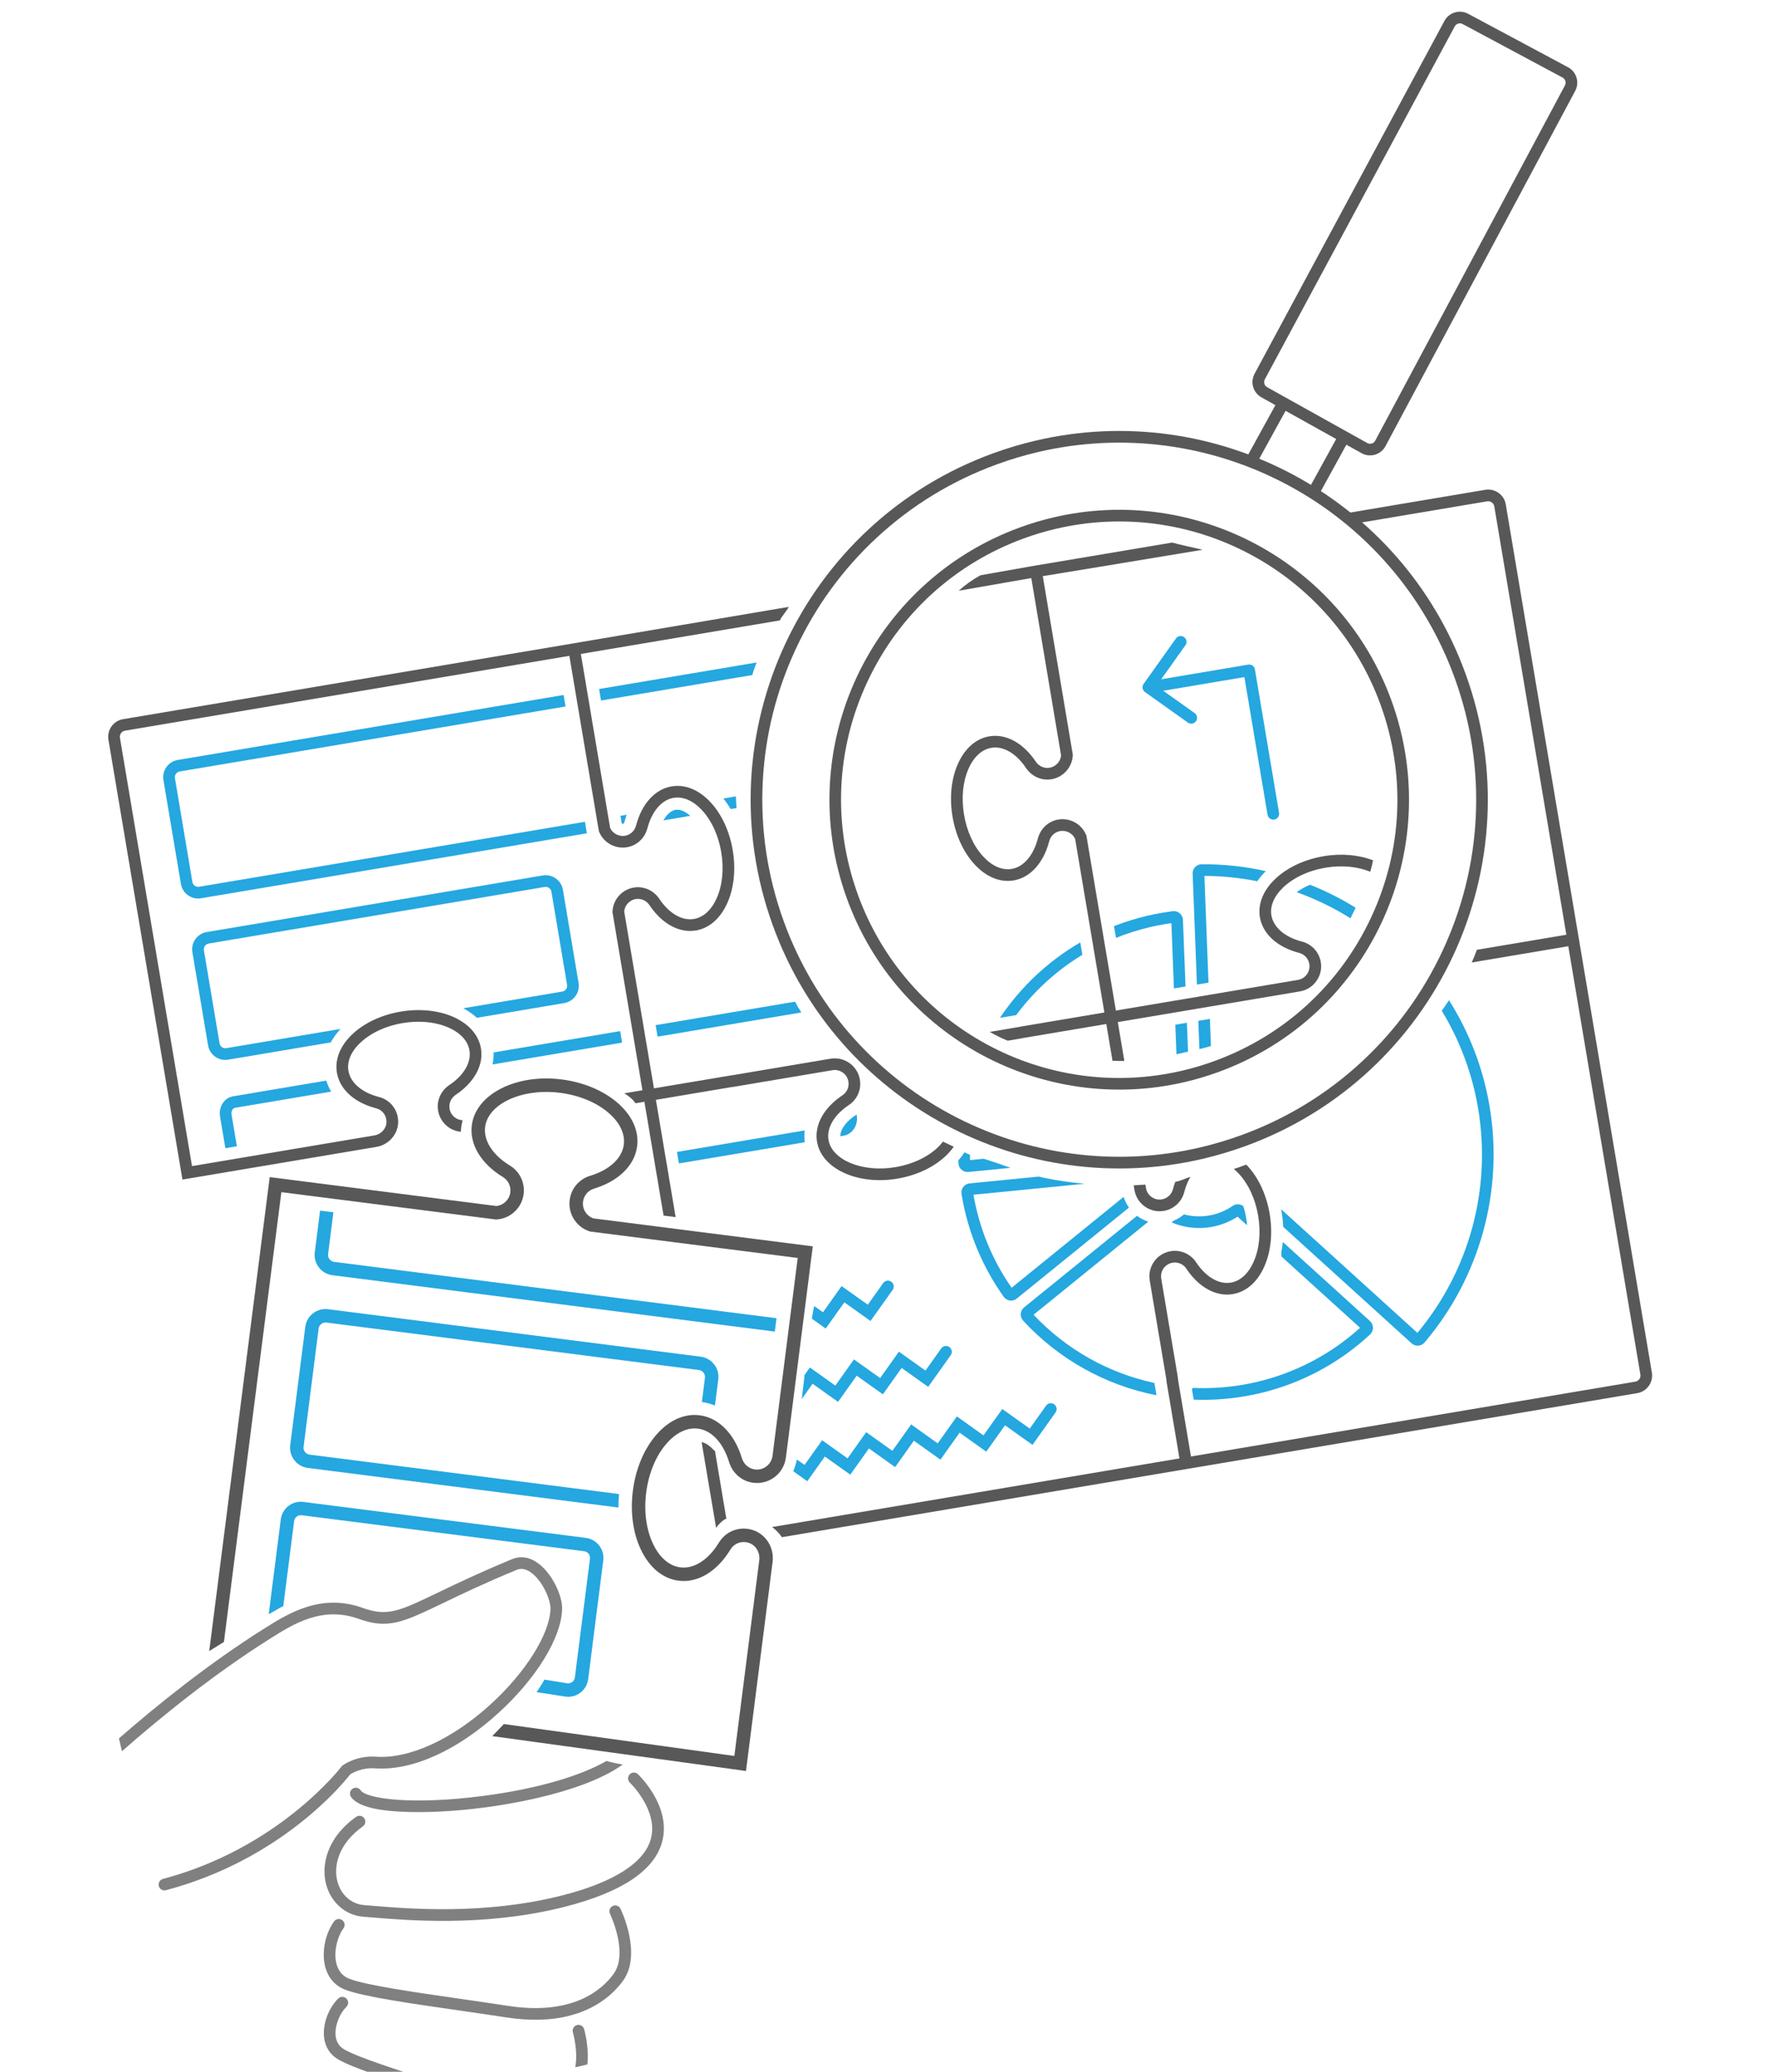 <svg width="166" height="194" viewBox="0 0 166 194" fill="none" xmlns="http://www.w3.org/2000/svg">
<g clip-path="url(#clip0_35_9748)">
<g clip-path="url(#clip1_35_9748)">
<path d="M58.242 77.109C58.276 77.134 58.321 77.146 58.364 77.138C58.418 77.125 58.47 77.077 58.491 76.997C58.554 76.755 58.626 76.52 58.709 76.294L58.121 76.392L58.242 77.109Z" fill="#25A7E0"/>
<path d="M70.885 62.034L56.121 64.519L56.303 65.596L70.476 63.21C70.587 62.809 70.72 62.42 70.885 62.034Z" fill="#25A7E0"/>
<path d="M15.311 73.05L16.948 82.769C17.02 83.201 17.256 83.578 17.612 83.831C17.968 84.086 18.403 84.185 18.834 84.113L54.978 78.029L54.797 76.951L18.653 83.035C18.509 83.06 18.365 83.026 18.246 82.942C18.127 82.858 18.048 82.732 18.023 82.587L16.389 72.869C16.338 72.572 16.544 72.289 16.835 72.24L52.981 66.155L52.799 65.078L16.654 71.162C15.757 71.312 15.161 72.159 15.311 73.05Z" fill="#25A7E0"/>
<path d="M63.285 75.835C62.858 75.907 62.459 76.263 62.15 76.82L64.665 76.397C64.194 75.973 63.703 75.765 63.285 75.835Z" fill="#25A7E0"/>
<path d="M68.94 74.572L67.764 74.769C68.01 75.074 68.24 75.406 68.451 75.76L69.002 75.668C68.969 75.305 68.951 74.939 68.942 74.572L68.94 74.572Z" fill="#25A7E0"/>
<path d="M50.845 81.977L19.367 87.276C18.476 87.427 17.873 88.273 18.023 89.164L19.491 97.883C19.563 98.315 19.801 98.692 20.157 98.946C20.513 99.199 20.947 99.299 21.378 99.227L30.984 97.61C31.223 97.168 31.531 96.745 31.896 96.35L21.198 98.15C21.055 98.174 20.909 98.141 20.789 98.056C20.672 97.971 20.593 97.846 20.569 97.702L19.101 88.982C19.053 88.696 19.236 88.426 19.514 88.361L19.547 88.353L51.028 83.054C51.324 83.004 51.606 83.205 51.657 83.501L53.124 92.222C53.173 92.519 52.98 92.8 52.676 92.851L43.399 94.413C43.875 94.666 44.303 94.965 44.674 95.305L52.857 93.928C52.892 93.922 52.928 93.915 52.961 93.907C53.795 93.712 54.345 92.896 54.2 92.041L52.733 83.32C52.583 82.429 51.736 81.827 50.845 81.977Z" fill="#25A7E0"/>
<path d="M31.028 102.218L22.023 103.733C21.891 103.757 21.806 103.86 21.769 103.92C21.693 104.045 21.664 104.21 21.691 104.374L22.191 107.335L21.114 107.516L20.614 104.555C20.543 104.129 20.623 103.7 20.838 103.348C21.067 102.977 21.432 102.725 21.842 102.656L30.569 101.187C30.677 101.549 30.831 101.893 31.028 102.218Z" fill="#25A7E0"/>
<path d="M58.098 96.553L58.279 97.63L46.142 99.673C46.22 99.302 46.254 98.925 46.239 98.548L58.098 96.553Z" fill="#25A7E0"/>
<path d="M75.382 105.852C75.34 106.218 75.342 106.589 75.392 106.959L63.6 108.943L63.418 107.867L75.382 105.852Z" fill="#25A7E0"/>
<path d="M80.157 104.421C80.187 104.401 80.216 104.382 80.245 104.361L80.259 104.447C80.406 105.321 79.9 106.145 79.121 106.328C79.092 106.335 79.061 106.34 79.032 106.346L78.723 106.397C78.709 105.771 79.242 105.029 80.157 104.421Z" fill="#25A7E0"/>
<path d="M74.48 93.796L61.42 95.994L61.602 97.071L75.069 94.805C74.854 94.482 74.658 94.145 74.481 93.795L74.48 93.796Z" fill="#25A7E0"/>
<path d="M126.995 85.001C125.641 84.162 124.212 83.44 122.722 82.846C122.246 83.046 121.825 83.286 121.469 83.544C123.226 84.171 124.917 84.992 126.513 85.989C126.675 85.661 126.836 85.332 126.995 85.001Z" fill="#25A7E0"/>
<path d="M113.44 97.951L113.342 95.407L112.257 95.59L112.359 98.235C112.722 98.15 113.083 98.056 113.44 97.951Z" fill="#25A7E0"/>
<path d="M112.826 82.02C114.496 82.027 116.154 82.195 117.779 82.52C118.008 82.187 118.276 81.87 118.58 81.571C116.636 81.136 114.623 80.915 112.568 80.928C112.503 80.929 112.441 80.937 112.38 80.952C111.993 81.043 111.71 81.399 111.726 81.815L112.127 92.196L113.212 92.014L112.826 82.02Z" fill="#25A7E0"/>
<path d="M135.065 94.647C136.757 97.435 137.921 100.53 138.467 103.777C139.733 111.303 137.663 118.954 132.782 124.81L120.015 113.231C120.032 113.309 120.046 113.389 120.06 113.469C120.14 113.947 120.19 114.418 120.209 114.88L132.232 125.785C132.448 125.981 132.737 126.046 133.002 125.984C133.172 125.944 133.331 125.85 133.453 125.708C138.632 119.612 140.877 111.513 139.543 103.596C138.933 99.974 137.611 96.618 135.742 93.659C135.522 93.991 135.296 94.322 135.065 94.647Z" fill="#25A7E0"/>
<path d="M101.395 89.405L101.2 88.248C98.16 90.013 95.596 92.445 93.673 95.311L95.192 95.056C96.88 92.786 98.989 90.868 101.395 89.405Z" fill="#25A7E0"/>
<path d="M109.867 85.323C109.554 85.363 109.241 85.409 108.929 85.462C108.435 85.544 107.949 85.642 107.469 85.755C106.398 86.007 105.359 86.331 104.359 86.722L104.546 87.824C105.569 87.411 106.629 87.074 107.718 86.818C108.175 86.711 108.644 86.617 109.109 86.538C109.316 86.504 109.526 86.472 109.737 86.442L109.973 92.558L111.058 92.375L110.818 86.137C110.799 85.641 110.361 85.262 109.867 85.323Z" fill="#25A7E0"/>
<path d="M111.294 98.477L111.189 95.771L110.104 95.953L110.21 98.72C110.571 98.638 110.933 98.556 111.294 98.475L111.294 98.477Z" fill="#25A7E0"/>
<path d="M94.769 120.584C92.947 117.967 91.746 115.039 91.193 111.875L101.611 110.845C100.362 110.734 99.117 110.562 97.899 110.309C97.701 110.268 97.505 110.222 97.309 110.174L90.832 110.814C90.792 110.816 90.755 110.823 90.719 110.832C90.291 110.933 90.001 111.35 90.074 111.796C90.08 111.838 90.087 111.879 90.093 111.921C90.691 115.468 92.072 118.689 94.031 121.434C94.236 121.722 94.591 121.839 94.914 121.763C95.036 121.734 95.154 121.678 95.257 121.594L105.759 113.079C105.542 112.778 105.373 112.442 105.262 112.075L94.769 120.584Z" fill="#25A7E0"/>
<path d="M92.228 108.528C92.182 108.523 92.134 108.518 92.089 108.511L90.872 108.632C90.868 108.469 90.87 108.306 90.87 108.142C90.698 108.069 90.528 107.987 90.359 107.901C90.19 108.161 89.997 108.413 89.781 108.654C89.782 108.747 89.785 108.841 89.789 108.933C89.806 109.421 90.237 109.791 90.724 109.742L94.665 109.353C93.855 109.071 93.047 108.781 92.229 108.528L92.228 108.528Z" fill="#25A7E0"/>
<path d="M96.823 123.113L107.573 114.396C107.189 114.275 106.831 114.089 106.512 113.85L95.937 122.425C95.556 122.734 95.51 123.302 95.843 123.662C99.131 127.229 103.508 129.709 108.338 130.653L108.143 129.5C103.875 128.586 99.922 126.394 96.823 123.113Z" fill="#25A7E0"/>
<path d="M128.338 123.703L120.175 116.3C120.144 116.633 120.092 116.956 120.03 117.272C120.036 117.336 120.04 117.403 120.045 117.467C120.043 117.525 120.034 117.583 120.027 117.641L127.41 124.335C124.681 126.807 121.351 128.555 117.763 129.398C117.304 129.506 116.837 129.6 116.372 129.678C114.822 129.938 113.269 130.031 111.737 129.963C111.716 130.011 111.689 130.057 111.663 130.103L111.823 131.061C113.376 131.122 114.959 131.025 116.553 130.756C117.046 130.674 117.533 130.576 118.013 130.463C121.998 129.527 125.519 127.585 128.35 124.957C128.715 124.618 128.707 124.038 128.338 123.705L128.338 123.703Z" fill="#25A7E0"/>
<path d="M113.849 114.816C114.595 114.641 115.294 114.342 115.934 113.927L116.823 114.734C116.806 114.503 116.778 114.267 116.738 114.028C116.675 113.651 116.585 113.289 116.473 112.949C116.271 112.79 116.006 112.734 115.761 112.791C115.663 112.815 115.57 112.856 115.483 112.914C114.926 113.302 114.292 113.59 113.599 113.753C113.484 113.78 113.368 113.802 113.249 113.822C112.446 113.958 111.653 113.913 110.915 113.716C110.64 113.951 110.328 114.144 109.989 114.286C109.957 114.31 109.926 114.335 109.89 114.356C109.844 114.396 109.796 114.433 109.746 114.465C110.899 114.952 112.178 115.11 113.43 114.901C113.571 114.878 113.711 114.85 113.85 114.817L113.849 114.816Z" fill="#25A7E0"/>
<path d="M108.143 129.5C108.715 129.623 108.715 129.623 108.143 129.5Z" fill="#25A7E0"/>
<path d="M119.408 76.735C119.396 76.738 119.386 76.74 119.373 76.743C119.076 76.794 118.795 76.592 118.744 76.295L116.574 63.404L108.005 64.846C107.707 64.897 107.426 64.695 107.375 64.398C107.325 64.101 107.524 63.818 107.824 63.769L116.931 62.236C117.074 62.212 117.22 62.245 117.338 62.329C117.455 62.414 117.535 62.541 117.56 62.684L119.821 76.112C119.869 76.397 119.686 76.67 119.408 76.735Z" fill="#25A7E0"/>
<path d="M111.722 67.751C111.574 67.785 111.413 67.759 111.28 67.664L107.262 64.803C107.144 64.719 107.065 64.591 107.039 64.448C107.015 64.305 107.048 64.159 107.133 64.042L110.162 59.786C110.337 59.54 110.677 59.482 110.924 59.658C111.17 59.833 111.226 60.174 111.051 60.42L108.339 64.23L111.912 66.773C112.158 66.948 112.214 67.289 112.04 67.535C111.959 67.647 111.844 67.72 111.72 67.75L111.722 67.751Z" fill="#25A7E0"/>
<path d="M83.497 120.019C83.253 119.844 82.912 119.902 82.737 120.148L81.295 122.173L78.841 120.427L77.096 122.88L76.272 122.293C76.186 122.685 76.119 123.08 76.052 123.478L77.352 124.403L79.098 121.95L81.551 123.696L83.626 120.78C83.801 120.536 83.744 120.195 83.497 120.019Z" fill="#25A7E0"/>
<path d="M88.938 126.136C88.692 125.961 88.351 126.019 88.176 126.263L86.697 128.342L84.209 126.57L82.451 129.041L79.998 127.295L78.252 129.748L75.869 128.051L75.371 128.75C75.369 128.89 75.114 130.916 75.107 131.002L76.124 129.574L78.508 131.271L80.254 128.818L82.707 130.564L84.465 128.093L86.953 129.865L89.066 126.897C89.24 126.651 89.183 126.311 88.938 126.136Z" fill="#25A7E0"/>
<path d="M98.755 131.498C98.509 131.323 98.168 131.381 97.994 131.627L96.467 133.772L93.893 131.94L92.134 134.409L89.64 132.632L87.844 135.155L85.357 133.383L83.598 135.854L81.144 134.108L79.399 136.561L77.016 134.865L75.37 137.176L74.654 136.666C74.573 137.039 74.459 137.409 74.311 137.763L75.627 138.7L77.272 136.389L79.656 138.086L81.401 135.633L83.855 137.379L85.613 134.908L88.101 136.68L89.896 134.157L92.391 135.933L94.15 133.464L96.724 135.297L98.884 132.261C99.059 132.016 99.002 131.676 98.755 131.5L98.755 131.498Z" fill="#25A7E0"/>
<path d="M65.727 135.038L67.084 143.067C67.33 142.69 67.904 142.187 68.046 142.224L66.979 135.871C66.881 135.857 66.43 135.187 65.727 135.037L65.727 135.038Z" fill="#585858"/>
<path d="M107.298 110.927C106.933 110.954 106.567 110.974 106.201 110.99L106.275 111.43C106.381 112.059 106.725 112.608 107.245 112.978C107.764 113.348 108.396 113.493 109.025 113.387C109.953 113.232 110.703 112.544 110.937 111.637C111.076 111.096 111.274 110.619 111.515 110.213C111.13 110.295 110.757 110.514 110.372 110.609C110.281 110.631 110.19 110.652 110.098 110.667C110.015 110.89 109.943 111.122 109.881 111.362C109.754 111.852 109.346 112.223 108.845 112.309C108.505 112.367 108.161 112.287 107.88 112.087C107.597 111.886 107.41 111.588 107.354 111.247L107.299 110.925L107.298 110.927Z" fill="#585858"/>
<path d="M140.38 46.151C140.017 45.894 139.575 45.791 139.135 45.865L126.342 48.019C126.502 48.188 126.633 48.38 126.731 48.584C126.821 48.653 127.048 48.837 127.073 48.864C127.077 48.87 127.081 48.874 127.086 48.879C127.112 48.916 127.138 48.952 127.166 48.989L139.318 46.944C139.471 46.918 139.623 46.952 139.748 47.043C139.874 47.132 139.958 47.265 139.984 47.417L146.735 87.527L138.351 88.938C138.208 89.342 138.048 89.738 137.87 90.126L146.917 88.603L153.669 128.712C153.722 129.027 153.513 129.324 153.197 129.378L111.569 136.385L110.363 129.226C110.359 129.127 110.35 129.04 110.337 128.956L108.784 119.73C108.665 119.027 109.138 118.36 109.846 118.239C110.348 118.154 110.853 118.372 111.133 118.794C112.299 120.55 113.926 121.442 115.486 121.18C116.756 120.965 117.811 120.036 118.456 118.56C119.065 117.162 119.238 115.421 118.941 113.661C118.645 111.899 117.913 110.311 116.879 109.19C116.835 109.142 116.79 109.099 116.746 109.053C116.362 109.201 115.973 109.337 115.583 109.464C115.751 109.601 115.914 109.756 116.075 109.93C116.967 110.897 117.603 112.286 117.864 113.841C118.126 115.397 117.98 116.917 117.454 118.122C116.962 119.248 116.202 119.954 115.304 120.104C114.183 120.292 112.963 119.577 112.044 118.19C111.526 117.41 110.591 117.006 109.665 117.161C109.034 117.268 108.485 117.613 108.115 118.132C107.746 118.652 107.601 119.284 107.707 119.913L109.259 129.137C109.266 129.18 109.272 129.23 109.273 129.293L109.273 129.331L110.491 136.565L72.33 142.991C72.688 143.253 72.998 143.577 73.246 143.942L111.202 137.552C111.202 137.552 111.208 137.552 111.211 137.552L111.245 137.544L153.377 130.454C153.413 130.449 153.448 130.44 153.483 130.432C154.332 130.233 154.893 129.402 154.746 128.531L147.904 87.885C147.901 87.873 147.9 87.861 147.897 87.85L141.061 47.235C140.987 46.796 140.747 46.411 140.384 46.152L140.38 46.151Z" fill="#585858"/>
<path d="M87.785 107.505C86.819 108.397 85.431 109.032 83.876 109.293C80.802 109.812 77.934 108.639 77.613 106.734C77.605 106.686 77.598 106.636 77.593 106.588C77.556 106.212 77.618 105.829 77.771 105.45C78.001 104.878 78.434 104.32 79.045 103.824C79.195 103.704 79.356 103.586 79.526 103.472C79.713 103.348 79.879 103.2 80.021 103.034C80.469 102.507 80.673 101.799 80.554 101.095C80.433 100.375 79.999 99.783 79.415 99.438C79.069 99.232 78.671 99.112 78.252 99.105C78.106 99.101 77.956 99.11 77.805 99.136L68.578 100.689C68.541 100.695 68.506 100.7 68.469 100.702L61.262 101.912L58.474 85.345C58.53 84.725 59.033 84.227 59.66 84.174C60.124 84.136 60.58 84.365 60.851 84.769C62.016 86.508 63.636 87.391 65.188 87.13C66.457 86.916 67.511 85.985 68.156 84.509C68.766 83.112 68.939 81.371 68.642 79.61C68.345 77.848 67.614 76.26 66.579 75.139C65.488 73.957 64.186 73.422 62.916 73.636C61.365 73.896 60.121 75.262 59.592 77.285C59.469 77.758 59.111 78.122 58.66 78.238C58.057 78.392 57.413 78.087 57.155 77.521L54.414 61.234L54.415 61.234L73.057 58.095C73.231 57.695 73.704 57.221 73.891 56.827L53.696 60.246L53.658 60.255L11.527 67.344C11.086 67.418 10.704 67.659 10.444 68.022C10.187 68.385 10.085 68.827 10.158 69.267L17.001 109.914L17.092 110.454L35.259 107.395C36.4 107.203 37.257 106.248 37.297 105.127C37.338 103.994 36.605 103.006 35.515 102.725C34.724 102.522 34.062 102.198 33.572 101.787C33.227 101.5 32.967 101.17 32.805 100.809C32.726 100.635 32.671 100.456 32.64 100.27C32.49 99.376 32.904 98.424 33.808 97.591C34.034 97.382 34.285 97.186 34.555 97.007C35.435 96.422 36.527 96.002 37.719 95.801C38.909 95.601 40.077 95.64 41.1 95.906C41.416 95.985 41.715 96.088 41.999 96.212C43.126 96.704 43.829 97.467 43.98 98.362C44.011 98.547 44.018 98.736 44 98.925C43.964 99.318 43.827 99.715 43.593 100.1C43.267 100.643 42.756 101.162 42.086 101.61C41.363 102.094 40.952 102.921 41.011 103.769C41.059 104.442 41.39 105.066 41.917 105.481C42.28 105.767 42.718 105.937 43.17 105.978C43.183 105.652 43.233 105.319 43.316 104.999C43.323 104.965 43.329 104.931 43.339 104.899C43.069 104.888 42.806 104.793 42.592 104.624C42.303 104.395 42.127 104.065 42.1 103.691C42.068 103.234 42.294 102.784 42.694 102.518C43.8 101.778 44.559 100.854 44.899 99.88C45.031 99.505 45.099 99.122 45.102 98.738C45.103 98.552 45.088 98.365 45.057 98.18C44.879 97.119 44.201 96.211 43.123 95.565C42.91 95.436 42.68 95.317 42.436 95.211C42.028 95.032 41.592 94.893 41.135 94.792C40.023 94.54 38.785 94.515 37.538 94.725C36.288 94.935 35.126 95.365 34.157 95.967C33.759 96.212 33.394 96.486 33.068 96.787C32.871 96.968 32.693 97.156 32.532 97.347C31.727 98.311 31.385 99.392 31.563 100.451C31.593 100.637 31.641 100.818 31.704 100.993C31.829 101.355 32.02 101.695 32.268 102.007C32.911 102.821 33.941 103.449 35.242 103.783C35.832 103.934 36.228 104.471 36.206 105.087C36.183 105.695 35.709 106.211 35.078 106.318L22.24 108.479L21.44 108.614L17.987 109.195L11.236 69.086C11.21 68.933 11.246 68.781 11.335 68.656C11.424 68.53 11.557 68.446 11.709 68.42L53.337 61.413L56.1 77.823L56.122 77.879C56.56 78.966 57.743 79.573 58.884 79.305L58.931 79.294C59.767 79.08 60.423 78.416 60.647 77.561C61.067 75.964 61.986 74.899 63.096 74.71C63.99 74.561 64.943 74.975 65.776 75.879C66.668 76.846 67.303 78.235 67.564 79.79C67.827 81.344 67.681 82.866 67.155 84.071C66.663 85.198 65.904 85.901 65.005 86.052C63.89 86.24 62.676 85.533 61.758 84.16C61.267 83.427 60.428 83.015 59.569 83.085C58.381 83.183 57.438 84.154 57.379 85.343L57.375 85.401L60.184 102.092L58.477 102.379C58.89 102.614 59.254 102.914 59.54 103.309L60.368 103.169L61.31 108.763L61.317 108.808L62.163 113.827L63.294 113.971L62.479 109.129L62.297 108.054L61.444 102.987L68.572 101.787C68.636 101.783 68.7 101.774 68.762 101.765L77.986 100.211C78.141 100.185 78.293 100.188 78.44 100.216C78.959 100.312 79.387 100.723 79.479 101.273C79.564 101.776 79.346 102.281 78.924 102.561C78.898 102.578 78.871 102.597 78.844 102.615C77.605 103.459 76.813 104.536 76.572 105.65C76.49 106.02 76.471 106.396 76.517 106.768C76.523 106.817 76.53 106.865 76.538 106.914C76.965 109.445 80.338 110.996 84.058 110.369C84.277 110.332 84.491 110.29 84.704 110.24C86.206 109.887 87.545 109.212 88.528 108.306C88.85 108.01 89.121 107.698 89.345 107.376C89.012 107.212 88.673 107.059 88.339 106.901C88.182 107.106 87.999 107.307 87.788 107.503L87.785 107.505Z" fill="#585858"/>
<path d="M72.744 123.441L72.585 124.689L31.14 119.41C30.096 119.277 29.355 118.318 29.488 117.274L29.986 113.361L29.988 113.361L31.234 113.518L30.737 117.433C30.69 117.787 30.943 118.114 31.299 118.16L72.743 123.439L72.744 123.441Z" fill="#25A7E0"/>
<path d="M67.287 129.174L66.977 131.614C66.587 131.452 66.176 131.342 65.751 131.283L66.039 129.015C66.085 128.658 65.832 128.333 65.477 128.288L30.576 123.843C30.222 123.796 29.895 124.05 29.849 124.407L28.438 135.482C28.392 135.839 28.646 136.164 29.003 136.21L57.989 139.902C57.95 140.326 57.933 140.749 57.936 141.165L28.842 137.457C27.797 137.326 27.054 136.368 27.188 135.322L28.6 124.247C28.733 123.202 29.691 122.459 30.736 122.594L65.637 127.039C66.141 127.104 66.594 127.361 66.905 127.765C67.218 128.168 67.355 128.668 67.289 129.175L67.287 129.174Z" fill="#25A7E0"/>
<path d="M54.881 144.008L28.415 140.639C27.382 140.506 26.436 141.239 26.303 142.272L25.175 151.142C25.367 151.086 26.295 150.46 26.536 150.421L27.554 142.432C27.588 142.163 27.788 141.956 28.036 141.897C28.105 141.881 28.183 141.876 28.259 141.885L54.724 145.256C55.069 145.3 55.313 145.616 55.267 145.96L53.853 157.079C53.809 157.424 53.493 157.668 53.148 157.624L51.009 157.278C50.783 157.668 50.535 158.06 50.27 158.453L52.987 158.871C53.217 158.901 53.443 158.888 53.656 158.838C54.401 158.663 54.997 158.041 55.099 157.238L56.514 146.119C56.647 145.086 55.913 144.14 54.881 144.008Z" fill="#25A7E0"/>
<path d="M55.562 114.08C54.927 113.845 54.531 113.198 54.617 112.52C54.691 111.947 55.093 111.47 55.642 111.304C57.946 110.609 59.458 109.126 59.686 107.337C59.872 105.876 59.204 104.416 57.803 103.226C56.477 102.098 54.635 101.336 52.614 101.078C48.344 100.534 44.569 102.458 44.199 105.365C43.969 107.156 45.062 108.971 47.117 110.219C47.609 110.517 47.879 111.081 47.806 111.655C47.719 112.331 47.176 112.859 46.501 112.93L25.267 110.224L19.6 154.608C19.674 154.562 19.746 154.514 19.82 154.468L19.89 154.426C20.234 154.21 20.595 153.981 20.977 153.751L26.359 111.633L46.468 114.194L46.528 114.191C47.825 114.106 48.89 113.106 49.054 111.814C49.191 110.75 48.688 109.7 47.772 109.144C46.152 108.161 45.284 106.809 45.447 105.524C45.724 103.343 48.935 101.881 52.455 102.328C54.237 102.556 55.845 103.215 56.985 104.187C58.052 105.094 58.568 106.155 58.437 107.181C58.274 108.465 57.093 109.556 55.279 110.102C54.252 110.412 53.502 111.298 53.366 112.365C53.202 113.659 53.98 114.893 55.217 115.299L55.275 115.319L74.73 117.796L72.369 136.326C72.318 136.737 72.093 137.107 71.754 137.344C71.41 137.585 70.993 137.667 70.582 137.573C70.073 137.458 69.661 137.063 69.502 136.543C68.805 134.258 67.326 132.756 65.543 132.527C64.083 132.341 62.623 133.011 61.433 134.411C60.305 135.736 59.542 137.579 59.285 139.601C59.028 141.621 59.303 143.598 60.065 145.162C60.867 146.815 62.111 147.829 63.573 148.015C65.364 148.245 67.18 147.152 68.427 145.096C68.787 144.505 69.5 144.251 70.16 144.476C70.813 144.699 71.22 145.386 71.126 146.108L68.794 164.427L47.198 161.438C46.851 161.819 46.488 162.196 46.109 162.569L69.884 165.834L72.376 146.265C72.543 144.955 71.784 143.702 70.568 143.286C69.343 142.868 68.019 143.343 67.352 144.441C66.369 146.062 65.017 146.929 63.732 146.767C62.709 146.636 61.809 145.872 61.197 144.613C60.544 143.265 60.309 141.541 60.536 139.759C60.764 137.978 61.423 136.368 62.395 135.228C63.034 134.475 63.752 133.999 64.478 133.828C64.781 133.757 65.087 133.738 65.388 133.777C66.663 133.939 67.754 135.11 68.302 136.911C68.591 137.862 69.362 138.587 70.308 138.8C71.061 138.971 71.851 138.816 72.48 138.375C73.111 137.935 73.526 137.247 73.623 136.485L76.141 116.707L55.563 114.085L55.562 114.08Z" fill="#585858"/>
<path d="M56.815 164.897C54.328 166.323 50.303 167.499 45.391 168.152C38.643 169.051 34.316 168.436 33.786 167.645C33.618 167.395 33.279 167.329 33.028 167.496C32.777 167.664 32.711 168.003 32.879 168.254C33.668 169.432 36.574 169.59 37.528 169.641C39.793 169.765 42.637 169.621 45.536 169.233C46.581 169.095 48.427 168.811 50.479 168.329C53.205 167.689 56.289 166.697 58.343 165.226C57.827 165.145 57.316 165.037 56.817 164.897L56.815 164.897Z" fill="#808080"/>
<path d="M52.243 178.714C45.108 180.39 38.299 179.831 34.972 179.557C34.633 179.53 34.33 179.505 34.066 179.485C32.414 179.365 31.043 178.201 30.571 176.522C30.073 174.751 30.544 172.143 33.358 170.131C33.603 169.955 33.944 170.012 34.12 170.258C34.295 170.504 34.239 170.844 33.993 171.02C31.639 172.704 31.224 174.814 31.622 176.227C31.973 177.478 32.94 178.309 34.145 178.396C34.411 178.415 34.718 178.441 35.061 178.469C38.437 178.747 45.461 179.32 52.668 177.487C57.52 176.249 60.395 174.408 60.98 172.16C61.674 169.497 59.033 166.951 59.006 166.925C58.788 166.718 58.779 166.372 58.985 166.153C59.191 165.933 59.537 165.924 59.755 166.13C59.883 166.251 62.891 169.137 62.038 172.427C61.34 175.125 58.277 177.182 52.937 178.543C52.706 178.603 52.474 178.659 52.243 178.713L52.243 178.714Z" fill="#808080"/>
<path d="M53.14 188.805C51.612 189.163 49.725 189.265 47.398 188.905C46.02 188.692 44.5 188.473 43.031 188.261C38.44 187.6 34.104 186.976 32.368 186.326C31.448 185.981 30.803 185.285 30.506 184.311C30.092 182.957 30.416 181.151 31.292 179.922C31.467 179.677 31.808 179.62 32.054 179.794C32.3 179.969 32.356 180.31 32.181 180.556C31.51 181.497 31.238 182.974 31.55 183.992C31.748 184.638 32.151 185.079 32.752 185.303C34.378 185.911 38.857 186.557 43.187 187.179C44.66 187.391 46.181 187.611 47.566 187.824C53.629 188.762 56.381 186.351 57.484 184.831C58.896 182.881 57.162 179.244 57.144 179.206C57.013 178.936 57.125 178.608 57.397 178.477C57.669 178.344 57.995 178.458 58.126 178.729C58.21 178.901 60.164 182.992 58.368 185.471C57.557 186.589 55.972 188.136 53.141 188.801L53.14 188.805Z" fill="#808080"/>
<path d="M40.803 194.977C41.806 195.298 42.838 195.629 43.81 195.947L41.758 196.429C41.328 196.291 40.897 196.154 40.471 196.017C36.671 194.8 33.081 193.652 31.694 192.849C30.94 192.412 30.481 191.711 30.364 190.819C30.205 189.59 30.745 188.08 31.679 187.146C31.894 186.934 32.239 186.935 32.452 187.147C32.666 187.361 32.665 187.706 32.451 187.92C31.764 188.605 31.333 189.791 31.448 190.678C31.52 191.228 31.786 191.64 32.241 191.903C33.526 192.646 37.225 193.832 40.803 194.977Z" fill="#808080"/>
<path d="M55.026 193.313L53.888 193.581C54.176 192.084 53.676 190.331 53.669 190.307C53.585 190.017 53.751 189.714 54.041 189.63C54.328 189.542 54.632 189.711 54.717 190C54.747 190.102 55.202 191.69 55.026 193.313Z" fill="#808080"/>
<path d="M52.659 150.672C52.589 153.355 50.238 157.185 46.67 160.423C42.791 163.946 38.589 165.827 35.142 165.587C33.915 165.5 33.026 166.01 32.804 166.154C32.141 167.008 26.349 174.131 15.545 176.998L15.53 177.002C15.243 177.069 14.953 176.897 14.877 176.61C14.801 176.319 14.974 176.02 15.265 175.942C26.142 173.056 31.931 165.5 31.987 165.424L32.033 165.362L32.096 165.315C32.147 165.276 33.378 164.368 35.219 164.497C38.325 164.715 42.33 162.889 45.936 159.615C49.242 156.612 51.505 153.007 51.567 150.644C51.59 149.797 50.817 147.987 49.701 147.218C49.24 146.902 48.818 146.831 48.407 147C45.37 148.254 43.229 149.283 41.51 150.11C37.763 151.91 36.36 152.582 33.61 151.592C30.192 150.359 27.485 152.067 25.307 153.441L25.257 153.472C20.024 156.772 15.121 160.739 11.425 163.984L11.143 162.783C14.82 159.578 19.592 155.752 24.674 152.547L24.725 152.516C26.976 151.097 30.061 149.151 33.981 150.564C36.3 151.4 37.398 150.874 41.036 149.125C42.769 148.293 44.926 147.258 47.991 145.99C48.749 145.677 49.553 145.792 50.32 146.32C51.699 147.268 52.694 149.4 52.659 150.672Z" fill="#808080"/>
<path d="M146.892 6.297L137.531 1.288C136.734 0.861 135.739 1.164 135.314 1.959L117.537 34.982C117.097 35.771 117.381 36.77 118.171 37.209L127.55 42.436C128.339 42.876 129.338 42.591 129.778 41.802L147.563 8.513C147.99 7.717 147.687 6.723 146.891 6.296L146.892 6.297ZM146.601 8L128.825 41.273C128.678 41.536 128.345 41.631 128.081 41.484L118.703 36.257C118.44 36.111 118.345 35.777 118.492 35.515L136.278 2.475C136.419 2.209 136.751 2.109 137.017 2.251L146.378 7.261C146.644 7.404 146.744 7.734 146.601 8Z" fill="#585858"/>
<path d="M97.248 42.328C105.156 40.471 113.475 41.575 120.668 45.435C127.918 49.327 133.459 55.733 136.271 63.476C137.812 67.718 138.474 72.135 138.243 76.602C138.02 80.919 136.973 85.102 135.136 89.035C133.297 92.968 130.76 96.455 127.593 99.395C124.315 102.439 120.502 104.764 116.26 106.305C115.015 106.758 113.733 107.139 112.453 107.44C104.543 109.297 96.227 108.194 89.032 104.333C81.782 100.441 76.241 94.035 73.429 86.292C71.889 82.049 71.225 77.633 71.457 73.166C71.68 68.849 72.727 64.666 74.564 60.733C76.403 56.8 78.94 53.313 82.106 50.372C85.385 47.328 89.198 45.004 93.44 43.463C94.684 43.01 95.965 42.629 97.248 42.328ZM96.997 41.265C95.682 41.574 94.368 41.964 93.067 42.436C75.146 48.943 65.893 68.745 72.4 86.666C78.434 103.285 95.901 112.45 112.7 108.505C114.015 108.196 115.329 107.806 116.63 107.334C134.551 100.827 143.804 81.025 137.297 63.104C131.263 46.485 113.796 37.32 96.997 41.265Z" fill="#585858"/>
<path d="M98.927 49.516C105.089 48.069 111.569 48.928 117.175 51.937C122.824 54.969 127.142 59.961 129.331 65.995C131.705 72.535 131.392 79.608 128.446 85.91C125.5 92.214 120.277 96.993 113.737 99.367C112.767 99.72 111.768 100.017 110.77 100.251C97.94 103.264 84.868 96.181 80.365 83.773C77.991 77.233 78.304 70.16 81.249 63.856C84.195 57.552 89.419 52.773 95.959 50.399C96.928 50.046 97.926 49.749 98.925 49.515M98.676 48.453C97.642 48.696 96.61 49.002 95.587 49.374C81.498 54.489 74.224 70.057 79.339 84.147C84.083 97.211 97.815 104.417 111.022 101.315C112.056 101.073 113.088 100.766 114.111 100.394C128.199 95.28 135.474 79.712 130.359 65.622C125.615 52.557 111.883 45.352 98.676 48.453Z" fill="#585858"/>
<path d="M123.347 46.696L126.517 40.936C126.149 40.856 125.792 40.749 125.444 40.619L122.48 46.007C122.784 46.223 123.078 46.449 123.347 46.696Z" fill="#585858"/>
<path d="M116.741 43.025C117.089 43.101 117.432 43.196 117.772 43.306L120.684 38.013C120.584 37.974 120.483 37.939 120.381 37.908C120.104 37.826 119.877 37.7 119.695 37.545L116.685 43.016C116.703 43.02 116.723 43.022 116.741 43.025Z" fill="#585858"/>
<path d="M124.004 80.172C122.436 80.435 121.006 81.045 119.919 81.906C119.785 82.011 119.656 82.121 119.534 82.235C119.337 82.416 119.159 82.603 118.998 82.795C118.193 83.758 117.851 84.84 118.029 85.899C118.292 87.459 119.668 88.704 121.708 89.23C122.2 89.357 122.571 89.763 122.655 90.266C122.713 90.606 122.634 90.948 122.433 91.231C122.233 91.512 121.932 91.698 121.593 91.757L113.255 93.161L112.17 93.344L111.102 93.524L110.016 93.705L104.536 94.628L101.776 78.253L101.753 78.198C101.315 77.11 100.132 76.503 98.992 76.771L98.945 76.782C98.109 76.996 97.452 77.66 97.228 78.515C96.808 80.112 95.889 81.177 94.779 81.366C93.885 81.515 92.932 81.101 92.1 80.197C91.207 79.23 90.572 77.841 90.311 76.286C90.049 74.732 90.194 73.211 90.721 72.005C91.212 70.879 91.972 70.175 92.871 70.025C93.985 69.837 95.199 70.543 96.118 71.916C96.609 72.65 97.448 73.062 98.306 72.992C99.495 72.894 100.438 71.922 100.497 70.734L100.501 70.675L97.688 53.95C97.688 53.95 106.614 52.492 112.663 51.48C111.71 51.255 110.748 51.062 109.802 50.806L96.968 52.964L91.851 53.866C91.112 54.273 90.43 54.759 89.812 55.316L96.611 54.131L99.4 70.733C99.344 71.353 98.841 71.852 98.214 71.904C97.75 71.943 97.294 71.713 97.023 71.309C95.858 69.57 94.238 68.688 92.687 68.948C91.417 69.162 90.363 70.093 89.718 71.57C89.108 72.966 88.935 74.707 89.232 76.469C89.529 78.231 90.261 79.818 91.295 80.939C92.386 82.122 93.688 82.656 94.958 82.442C96.509 82.182 97.753 80.817 98.282 78.793C98.405 78.32 98.764 77.956 99.214 77.841C99.817 77.686 100.461 77.992 100.719 78.558L103.457 94.809L95.671 96.121L95.645 96.127L95.618 96.133C95.583 96.143 95.546 96.15 95.509 96.157L94.291 96.361L92.867 96.601L92.721 96.626C93.257 96.939 93.818 97.213 94.4 97.451L95.69 97.233C95.753 97.223 95.816 97.21 95.878 97.194L103.638 95.887L104.219 99.331C104.589 99.345 104.959 99.351 105.329 99.349L104.716 95.706L110.059 94.807L111.144 94.624L112.212 94.444L113.297 94.261L121.773 92.835C122.402 92.729 122.952 92.383 123.32 91.864C123.691 91.346 123.837 90.713 123.731 90.084C123.574 89.157 122.887 88.407 121.979 88.173C120.369 87.758 119.294 86.839 119.105 85.718C118.959 84.852 119.342 83.935 120.184 83.122C120.213 83.093 120.243 83.065 120.273 83.037C120.562 82.771 120.889 82.527 121.247 82.31C122.083 81.799 123.093 81.431 124.183 81.249C125.729 80.988 127.221 81.157 128.364 81.631C128.467 81.279 128.557 80.923 128.627 80.562C127.322 80.055 125.698 79.886 124.001 80.173L124.004 80.172Z" fill="#585858"/>
</g>
</g>
<defs>
<clipPath id="clip0_35_9748">
<rect width="166" height="194" fill="white"/>
</clipPath>
<clipPath id="clip1_35_9748">
<rect width="168.485" height="168.485" fill="white" transform="translate(-18.288 37.462) rotate(-13.216)"/>
</clipPath>
</defs>
</svg>
